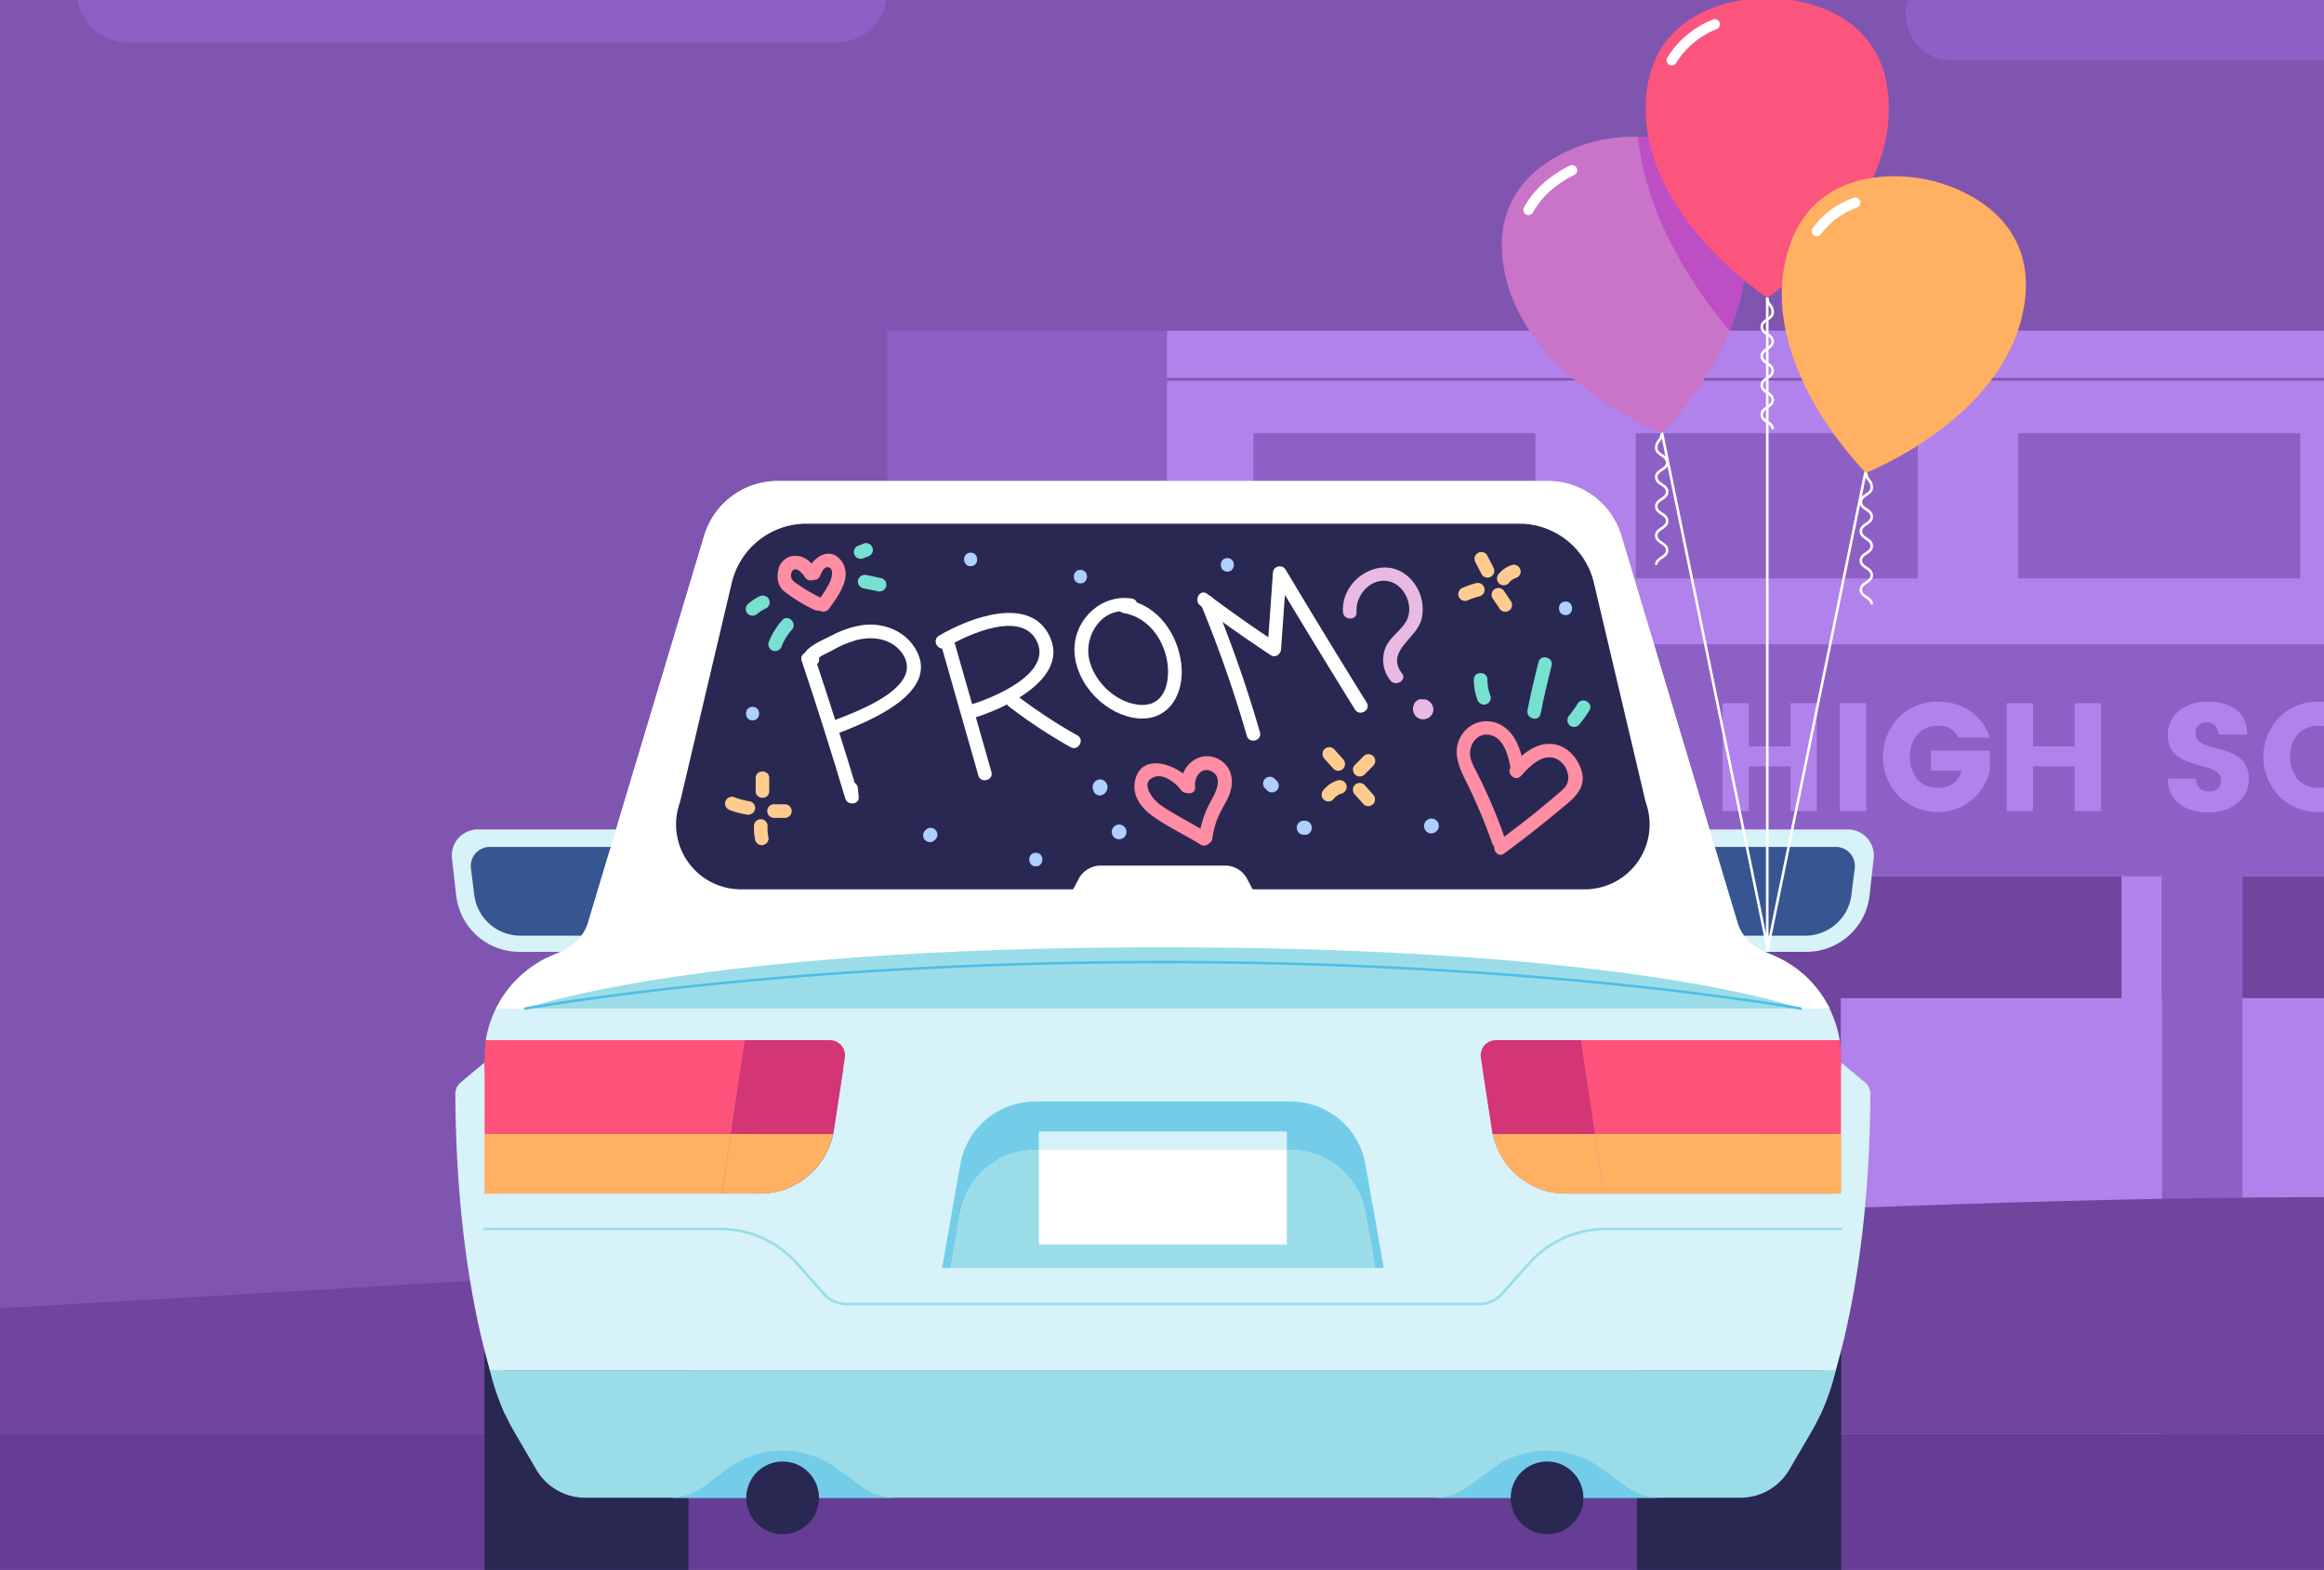 <svg xmlns="http://www.w3.org/2000/svg" xmlns:xlink="http://www.w3.org/1999/xlink" width="900" height="608" viewBox="0 0 900 608">
  <rect x="0" y="0" width="900" height="608" fill="#333333" stroke="none"/>
  <defs>
    <clipPath id="clip-teen-driver-insurance_card-image">
      <rect width="900" height="608"/>
    </clipPath>
  </defs>
  <g id="teen-driver-insurance_card-image" clip-path="url(#clip-teen-driver-insurance_card-image)">
    <rect width="900" height="608" fill="#fff"/>
    <g id="hero-teen-driver-insurance" transform="translate(-606.741 -115.933)">
      <rect id="Rectangle_2670" data-name="Rectangle 2670" width="1514.858" height="725.459" transform="translate(0 0.463)" fill="#8055af"/>
      <path id="Path_89003" data-name="Path 89003" d="M1467.895,231.93H1011.712L903.4,659.267h564.495Z" transform="translate(46.963 12.057)" fill="#b182eb"/>
      <rect id="Rectangle_2671" data-name="Rectangle 2671" width="108.312" height="427.337" transform="translate(950.363 243.987)" fill="#8d60c5"/>
      <rect id="Rectangle_2672" data-name="Rectangle 2672" width="333.437" height="47.171" transform="translate(1181.421 455.33)" fill="#6f459e"/>
      <rect id="Rectangle_2673" data-name="Rectangle 2673" width="279.27" height="89.871" transform="translate(1235.587 365.47)" fill="#8d60c5"/>
      <rect id="Rectangle_2674" data-name="Rectangle 2674" width="31.223" height="215.993" transform="translate(1443.933 455.33)" fill="#8d60c5"/>
      <rect id="Rectangle_2675" data-name="Rectangle 2675" width="15.611" height="215.993" transform="translate(1428.321 455.33)" fill="#b182eb"/>
      <rect id="Rectangle_2676" data-name="Rectangle 2676" width="31.223" height="215.993" transform="translate(1288.386 455.33)" fill="#6f459e"/>
      <path id="Path_89004" data-name="Path 89004" d="M1237.2,369.07h10.183v41.8H1237.2V393.539h-16.137v17.326H1210.88v-41.8h10.183v16.758H1237.2Z" transform="translate(62.947 19.186)" fill="#b182eb"/>
      <path id="Path_89005" data-name="Path 89005" d="M1254.06,410.865v-41.8h10.183v41.8Z" transform="translate(65.192 19.186)" fill="#b182eb"/>
      <path id="Path_89006" data-name="Path 89006" d="M1276.137,405.215a22,22,0,0,1,0-30.665,21.04,21.04,0,0,1,15.212-6.049,21.492,21.492,0,0,1,12.392,3.692,19.242,19.242,0,0,1,7.564,10.246h-12.15a8,8,0,0,0-7.627-4.587,10.646,10.646,0,0,0-8.248,3.272,14.244,14.244,0,0,0,0,17.505,10.425,10.425,0,0,0,8.069,3.272,9.258,9.258,0,0,0,5.923-1.82,8.764,8.764,0,0,0,3.072-4.85h-11.793v-7.743h22.744v7.743a20.332,20.332,0,0,1-6.249,10.657,18.84,18.84,0,0,1-6.039,3.871,19.85,19.85,0,0,1-7.658,1.494A21.04,21.04,0,0,1,1276.137,405.215Z" transform="translate(66.016 19.156)" fill="#b182eb"/>
      <path id="Path_89007" data-name="Path 89007" d="M1341.8,369.07h10.183v41.8H1341.8V393.539h-16.138v17.326H1315.48v-41.8h10.183v16.758H1341.8Z" transform="translate(68.384 19.186)" fill="#b182eb"/>
      <path id="Path_89008" data-name="Path 89008" d="M1389.864,376.537a4.734,4.734,0,0,0-3.156,1.052,3.576,3.576,0,0,0-1.22,2.914,4.208,4.208,0,0,0,1.136,3.072,7.364,7.364,0,0,0,2.946,1.788q1.82.621,4.05,1.189a46.01,46.01,0,0,1,4.439,1.367,19.57,19.57,0,0,1,4.019,2,8.751,8.751,0,0,1,2.946,3.366,11.159,11.159,0,0,1,1.136,5.26,11.678,11.678,0,0,1-4.313,9.079q-4.313,3.777-11.372,3.777t-11.361-3.451q-4.313-3.4-4.313-9.647h10.835q.421,5,5.123,5a4.882,4.882,0,0,0,3.451-1.157,3.85,3.85,0,0,0,1.252-2.946,3.956,3.956,0,0,0-1.126-2.914,7.922,7.922,0,0,0-2.945-1.789q-1.82-.652-4.05-1.22a41.022,41.022,0,0,1-4.439-1.4,21.619,21.619,0,0,1-4.019-2,8.488,8.488,0,0,1-2.946-3.335,11.013,11.013,0,0,1-1.126-5.155,11.415,11.415,0,0,1,4.345-9.352,17.1,17.1,0,0,1,11.109-3.514q6.754,0,10.93,3.072t4.345,9.678h-11.077a5.586,5.586,0,0,0-1.462-3.482A4.208,4.208,0,0,0,1389.864,376.537Z" transform="translate(71.468 19.157)" fill="#b182eb"/>
      <path id="Line_3459" data-name="Line 3459" d="M456.183.5H0v-1H456.183Z" transform="translate(1058.675 262.838)" fill="#8055af"/>
      <rect id="Rectangle_2677" data-name="Rectangle 2677" width="109.238" height="56.218" transform="translate(1388.272 283.741)" fill="#8d60c5"/>
      <rect id="Rectangle_2678" data-name="Rectangle 2678" width="109.238" height="56.218" transform="translate(1092.128 283.741)" fill="#8d60c5"/>
      <path id="Path_89009" data-name="Path 89009" d="M105.2,699.49l39.334-22.712L157.64,699.49h59.353l41.027-23.7L174.913,531.9a49.443,49.443,0,0,0-85.568,49.443l5.134,8.679a28.1,28.1,0,0,0-49.044,20.3l-9.047-15.664A43,43,0,0,0,0,573.188v126.3Z" transform="translate(0 26.443)" fill="#8d60c5"/>
      <rect id="Rectangle_2679" data-name="Rectangle 2679" width="109.238" height="56.218" transform="translate(1240.195 283.741)" fill="#8d60c5"/>
      <path id="Path_89010" data-name="Path 89010" d="M1514.858,638.15H0v54.608H1515.268Z" transform="translate(0 33.174)" fill="#653d94"/>
      <path id="Path_89011" data-name="Path 89011" d="M0,617.973c392.748,0,1172.658-68,1515.741-67.032v91.744H0Z" transform="translate(0 28.64)" fill="#6f459e"/>
      <path id="Path_89012" data-name="Path 89012" d="M825.651,415.57H753.138a10.067,10.067,0,0,0-10,11.214l1.641,14.36a24.616,24.616,0,0,0,24.459,21.818h56.418Z" transform="translate(38.628 21.603)" fill="#d7f2f8"/>
      <path id="Path_89013" data-name="Path 89013" d="M827.265,422H757.5a7.364,7.364,0,0,0-7.364,8.332l1.283,10.257a18.021,18.021,0,0,0,17.884,15.78h51.368Z" transform="translate(38.992 21.937)" fill="#375591"/>
      <path id="Path_89014" data-name="Path 89014" d="M1188.09,415.57h72.492a10.067,10.067,0,0,1,10,11.214L1269,441.144a24.616,24.616,0,0,1-24.458,21.818h-56.418Z" transform="translate(61.762 21.603)" fill="#d7f2f8"/>
      <path id="Path_89015" data-name="Path 89015" d="M1186.21,422h69.767a7.364,7.364,0,0,1,7.364,8.332l-1.283,10.257a18.02,18.02,0,0,1-17.884,15.78h-51.368Z" transform="translate(61.664 21.937)" fill="#375591"/>
      <rect id="Rectangle_2680" data-name="Rectangle 2680" width="79.046" height="98.098" transform="translate(1240.732 627.772)" fill="#292852"/>
      <rect id="Rectangle_2681" data-name="Rectangle 2681" width="79.046" height="98.098" transform="translate(794.353 627.772)" fill="#292852"/>
      <path id="Path_89016" data-name="Path 89016" d="M763.852,638.021s-19.083-41.133-19.472-124.5a5.713,5.713,0,0,1,1.988-4.345c4.8-4.124,9.289-7.764,9.289-7.764Z" transform="translate(38.696 26.066)" fill="#d7f2f8"/>
      <path id="Path_89017" data-name="Path 89017" d="M1246.78,638.021s19.083-41.133,19.472-124.5a5.712,5.712,0,0,0-1.988-4.345c-4.8-4.124-9.289-7.764-9.289-7.764Z" transform="translate(64.813 26.066)" fill="#d7f2f8"/>
      <path id="Path_89018" data-name="Path 89018" d="M757.644,616.764c-.179-.694-.337-1.4-.494-2.1h0C757.287,615.365,757.466,616.07,757.644,616.764Z" transform="translate(39.36 31.953)" fill="#d7f2f8"/>
      <path id="Path_89019" data-name="Path 89019" d="M758.69,620.47c.3,1.052.621,1.988.968,2.967C759.321,622.458,759.016,621.469,758.69,620.47Z" transform="translate(39.44 32.255)" fill="#d7f2f8"/>
      <path id="Path_89020" data-name="Path 89020" d="M755.6,493.34a1.053,1.053,0,0,1-.063.442Z" transform="translate(39.276 25.646)" fill="#d7f2f8"/>
      <path id="Path_89021" data-name="Path 89021" d="M757.62,616.66l.084.326Z" transform="translate(39.384 32.057)" fill="#d7f2f8"/>
      <path id="Path_89022" data-name="Path 89022" d="M757.69,617c.253.957.516,1.915.8,2.861C758.216,618.883,757.943,617.926,757.69,617Z" transform="translate(39.388 32.074)" fill="#d7f2f8"/>
      <path id="Path_89023" data-name="Path 89023" d="M758.46,619.69l.252.821Z" transform="translate(39.428 32.214)" fill="#d7f2f8"/>
      <path id="Path_89024" data-name="Path 89024" d="M755.556,493.76c-.126.884-.242,1.767-.316,2.672C755.324,495.527,755.429,494.644,755.556,493.76Z" transform="translate(39.261 25.668)" fill="#d7f2f8"/>
      <path id="Path_89025" data-name="Path 89025" d="M755.6,493.35v-.21h0Z" transform="translate(39.279 25.636)" fill="#d7f2f8"/>
      <path id="Path_89026" data-name="Path 89026" d="M1251.223,619.69l-.252.821Z" transform="translate(65.031 32.214)" fill="#d7f2f8"/>
      <path id="Path_89027" data-name="Path 89027" d="M1251.048,620.47c-.305,1.052-.621,1.988-.968,2.967C1250.4,622.458,1250.711,621.469,1251.048,620.47Z" transform="translate(64.985 32.255)" fill="#d7f2f8"/>
      <path id="Path_89028" data-name="Path 89028" d="M1252.054,616.66l-.084.326Z" transform="translate(65.083 32.057)" fill="#d7f2f8"/>
      <path id="Path_89029" data-name="Path 89029" d="M1252.564,614.66h0c-.158.7-.316,1.41-.494,2.1C1252.228,616.07,1252.407,615.365,1252.564,614.66Z" transform="translate(65.088 31.953)" fill="#d7f2f8"/>
      <path id="Path_89030" data-name="Path 89030" d="M1252.04,617c-.253.957-.516,1.915-.8,2.861C1251.492,618.883,1251.766,617.926,1252.04,617Z" transform="translate(65.045 32.074)" fill="#d7f2f8"/>
      <path id="Path_89031" data-name="Path 89031" d="M1254.07,493.34a1.056,1.056,0,0,0,.063.442C1254.1,493.635,1254.091,493.487,1254.07,493.34Z" transform="translate(65.192 25.646)" fill="#d7f2f8"/>
      <path id="Path_89032" data-name="Path 89032" d="M1280.524,563.275H1173.958a19.515,19.515,0,0,1-2.483-.105h-.116c-.789-.074-1.567-.179-2.346-.3h-.189c-.757-.137-1.494-.305-2.23-.495l-.231-.063c-.715-.2-1.431-.421-2.1-.663l-.253-.084q-1.052-.379-2.03-.831l-.252-.116a19.419,19.419,0,0,1-1.946-1.052l-.231-.126q-.957-.547-1.862-1.157l-.2-.137q-.915-.631-1.767-1.326l-.168-.137q-.873-.715-1.683-1.494l-.115-.116q-.821-.8-1.589-1.662l-.063-.074q-.778-.894-1.483-1.852h0a28.953,28.953,0,0,1-5.333-12.845l-3.429-22.323a10.761,10.761,0,0,1,10.646-12.393h127.438a43.132,43.132,0,0,0-25.774-32.843l-3.64-1.536a18.21,18.21,0,0,1-9.941-10.309l-45.235-150.707a29.729,29.729,0,0,0-28.467-21.176H868.725a29.729,29.729,0,0,0-28.519,21.082L794.97,459.139a18.21,18.21,0,0,1-9.941,10.309l-3.64,1.536a43.131,43.131,0,0,0-25.774,32.854h127.5a10.762,10.762,0,0,1,10.741,12.392l-3.429,22.386a28.95,28.95,0,0,1-5.334,12.845h0q-.7.957-1.483,1.852l-.063.074q-.757.863-1.589,1.662l-.116.116q-.81.779-1.683,1.494l-.168.137q-.863.694-1.767,1.326l-.2.137q-.9.61-1.862,1.157l-.232.126q-.947.536-1.946,1.052l-.252.116q-1,.452-2.03.831l-.253.084c-.694.252-1.41.473-2.1.663l-.231.063c-.736.189-1.473.358-2.23.494h-.189c-.768.137-1.557.242-2.346.305h-.116c-.821.074-1.641.105-2.483.105H755.1V612.8a84.565,84.565,0,0,0,2.1,18.841h521.132a84.59,84.59,0,0,0,2.1-18.841Z" transform="translate(39.253 14.938)" fill="#d7f2f8"/>
      <path id="Path_89033" data-name="Path 89033" d="M1014.145,444.639H850.751a25.121,25.121,0,0,1-23.607-33.664l20.083-85.053A29.729,29.729,0,0,1,876.145,303h275.988a29.729,29.729,0,0,1,28.929,22.889l20.083,85.055a25.122,25.122,0,0,1-23.607,33.664H1014.145Z" transform="translate(42.921 15.751)" fill="#d7f2f8"/>
      <path id="Path_89034" data-name="Path 89034" d="M1254,493.14Z" transform="translate(65.188 25.636)" fill="#d7f2f8"/>
      <path id="Path_89035" data-name="Path 89035" d="M1254.12,493.76c.126.884.242,1.767.316,2.672C1254.362,495.527,1254.257,494.644,1254.12,493.76Z" transform="translate(65.195 25.668)" fill="#d7f2f8"/>
      <path id="Path_89036" data-name="Path 89036" d="M760.643,626.116q-.452-1.168-.873-2.346Q760.191,624.917,760.643,626.116Z" transform="translate(39.496 32.426)" fill="#d7f2f8"/>
      <path id="Path_89037" data-name="Path 89037" d="M1239.133,459.144,1193.9,308.436a29.729,29.729,0,0,0-28.467-21.176H867.246a29.729,29.729,0,0,0-28.519,21.176L793.491,459.144a18.21,18.21,0,0,1-9.941,10.309H1249a18.209,18.209,0,0,1-9.867-10.309Z" transform="translate(40.732 14.933)" fill="#fff"/>
      <path id="Path_89038" data-name="Path 89038" d="M1177.55,444.639h-326.8a25.121,25.121,0,0,1-23.607-33.664l20.083-85.053A29.729,29.729,0,0,1,876.145,303h275.988a29.729,29.729,0,0,1,28.929,22.889l20.083,85.055a25.122,25.122,0,0,1-23.6,33.663Z" transform="translate(42.921 15.751)" fill="#fff"/>
      <path id="Path_89039" data-name="Path 89039" d="M1017.588,441.47s-164.793-.4-225.041,13.855h0a18.189,18.189,0,0,1-7.648,6.1l-3.64,1.536a43.026,43.026,0,0,0-21.85,20.608h33.127l225.041-9.016Z" transform="translate(39.477 22.949)" fill="#fff"/>
      <path id="Path_89040" data-name="Path 89040" d="M1004.9,441.47s164.793-.4,225.041,13.855h0a18.189,18.189,0,0,0,7.648,6.1l3.64,1.536a43.027,43.027,0,0,1,21.85,20.608h-33.169l-225.041-9.016Z" transform="translate(52.238 22.949)" fill="#fff"/>
      <path id="Path_89041" data-name="Path 89041" d="M761.732,628.73l-.842-2.03Q761.3,627.72,761.732,628.73Z" transform="translate(39.554 32.579)" fill="#d7f2f8"/>
      <path id="Path_89042" data-name="Path 89042" d="M755.15,497.894a7.739,7.739,0,0,1,.095-1.5Q755.182,497.147,755.15,497.894Z" transform="translate(39.256 25.804)" fill="#d7f2f8"/>
      <path id="Path_89043" data-name="Path 89043" d="M755.1,499.754h0v-1.7C755.121,498.608,755.1,499.176,755.1,499.754Z" transform="translate(39.253 25.891)" fill="#d7f2f8"/>
      <path id="Path_89044" data-name="Path 89044" d="M766.073,637.37q-.757-1.3-1.473-2.64Q765.336,636.066,766.073,637.37Z" transform="translate(39.747 32.996)" fill="#d7f2f8"/>
      <path id="Path_89045" data-name="Path 89045" d="M764.278,634.094l-.968-1.9C763.615,632.779,763.941,633.41,764.278,634.094Z" transform="translate(39.68 32.864)" fill="#d7f2f8"/>
      <path id="Path_89046" data-name="Path 89046" d="M762.933,631.364c-.295-.631-.589-1.262-.873-1.894Q762.481,630.417,762.933,631.364Z" transform="translate(39.615 32.723)" fill="#d7f2f8"/>
      <path id="Path_89047" data-name="Path 89047" d="M755.24,496.4Z" transform="translate(39.261 25.805)" fill="#ff527b"/>
      <path id="Path_89048" data-name="Path 89048" d="M755.14,498Z" transform="translate(39.256 25.888)" fill="#ff527b"/>
      <path id="Path_89049" data-name="Path 89049" d="M855.982,493.14H755.654q-.263,1.641-.4,3.314v.105c0,.494-.074,1.052-.095,1.5v31.391h95.352Z" transform="translate(39.257 25.636)" fill="#ff527b"/>
      <path id="Path_89050" data-name="Path 89050" d="M878.683,538.43q-.7.957-1.483,1.852Q877.978,539.387,878.683,538.43Z" transform="translate(45.601 27.99)" fill="#d33575"/>
      <path id="Path_89051" data-name="Path 89051" d="M875.6,542q-.81.778-1.683,1.494Z" transform="translate(45.43 28.176)" fill="#d33575"/>
      <path id="Path_89052" data-name="Path 89052" d="M871.972,544.89q-.9.61-1.862,1.157Q871.046,545.5,871.972,544.89Z" transform="translate(45.232 28.326)" fill="#d33575"/>
      <path id="Path_89053" data-name="Path 89053" d="M870,546.11q-.947.537-1.946,1.052Q869.049,546.646,870,546.11Z" transform="translate(45.125 28.389)" fill="#d33575"/>
      <path id="Path_89054" data-name="Path 89054" d="M873.847,543.5q-.863.694-1.767,1.326Q872.985,544.194,873.847,543.5Z" transform="translate(45.335 28.253)" fill="#d33575"/>
      <path id="Path_89055" data-name="Path 89055" d="M877.219,540.26q-.757.863-1.589,1.662Q876.451,541.123,877.219,540.26Z" transform="translate(45.519 28.085)" fill="#d33575"/>
      <path id="Path_89056" data-name="Path 89056" d="M858.883,549.54c-.821.074-1.641.105-2.483.105C857.242,549.645,858.083,549.6,858.883,549.54Z" transform="translate(44.519 28.568)" fill="#d33575"/>
      <path id="Path_89057" data-name="Path 89057" d="M861.216,549.24c-.768.137-1.557.242-2.346.305C859.659,549.471,860.437,549.366,861.216,549.24Z" transform="translate(44.648 28.552)" fill="#d33575"/>
      <path id="Path_89058" data-name="Path 89058" d="M885.373,529.507a28.938,28.938,0,0,1-5.049,11.267,28.95,28.95,0,0,0,5.334-12.845l4.292-28.035a5.86,5.86,0,0,0-5.8-6.754H851.268l-5.418,36.367Z" transform="translate(43.971 25.636)" fill="#d33575"/>
      <path id="Path_89059" data-name="Path 89059" d="M863.51,548.74c-.736.189-1.473.358-2.23.494C862.037,549.1,862.774,548.929,863.51,548.74Z" transform="translate(44.773 28.526)" fill="#d33575"/>
      <path id="Path_89060" data-name="Path 89060" d="M867.91,547.17q-1,.452-2.03.831Q866.911,547.622,867.91,547.17Z" transform="translate(45.012 28.444)" fill="#d33575"/>
      <path id="Path_89061" data-name="Path 89061" d="M865.744,548c-.694.253-1.41.473-2.1.663A10.366,10.366,0,0,0,865.744,548Z" transform="translate(44.896 28.487)" fill="#d33575"/>
      <path id="Path_89062" data-name="Path 89062" d="M878.62,538.42Z" transform="translate(45.675 27.989)" fill="#ffb061"/>
      <path id="Path_89063" data-name="Path 89063" d="M877.2,540.19l-.063.074Z" transform="translate(45.598 28.081)" fill="#ffb061"/>
      <path id="Path_89064" data-name="Path 89064" d="M875.636,541.84l-.116.116Z" transform="translate(45.513 28.167)" fill="#ffb061"/>
      <path id="Path_89065" data-name="Path 89065" d="M861.28,549.21Z" transform="translate(44.773 28.55)" fill="#ffb061"/>
      <path id="Path_89066" data-name="Path 89066" d="M858.87,549.53Z" transform="translate(44.648 28.567)" fill="#ffb061"/>
      <path id="Path_89067" data-name="Path 89067" d="M863.631,548.68l-.231.063Z" transform="translate(44.883 28.523)" fill="#ffb061"/>
      <path id="Path_89068" data-name="Path 89068" d="M873.928,543.37l-.168.137Z" transform="translate(45.422 28.247)" fill="#ffb061"/>
      <path id="Path_89069" data-name="Path 89069" d="M865.893,548l-.253.084Z" transform="translate(45 28.487)" fill="#ffb061"/>
      <path id="Path_89070" data-name="Path 89070" d="M870.131,546l-.231.126Z" transform="translate(45.221 28.383)" fill="#ffb061"/>
      <path id="Path_89071" data-name="Path 89071" d="M868.012,547.06l-.252.116Z" transform="translate(45.11 28.439)" fill="#ffb061"/>
      <path id="Path_89072" data-name="Path 89072" d="M872.09,544.75l-.2.137Z" transform="translate(45.325 28.319)" fill="#ffb061"/>
      <path id="Path_89073" data-name="Path 89073" d="M850.514,527.71h-95.4v23.07h91.965Z" transform="translate(39.254 27.433)" fill="#ffb061"/>
      <path id="Path_89074" data-name="Path 89074" d="M845.97,527.71l-3.44,23.07h14.591a19.529,19.529,0,0,0,2.483-.105h.116c.789-.074,1.568-.179,2.346-.305h.189c.757-.137,1.494-.305,2.23-.494l.231-.063c.715-.2,1.431-.421,2.1-.663l.252-.084q1.052-.379,2.03-.831l.252-.116a19.4,19.4,0,0,0,1.946-1.052l.231-.126q.947-.547,1.862-1.157l.2-.137q.915-.631,1.767-1.326l.168-.137q.873-.715,1.683-1.494l.116-.116q.821-.8,1.589-1.662l.063-.074q.779-.894,1.483-1.852h0a28.942,28.942,0,0,0,5.049-11.267Z" transform="translate(43.798 27.433)" fill="#ffb061"/>
      <path id="Path_89075" data-name="Path 89075" d="M760.905,626.737l-.305-.757Z" transform="translate(39.539 32.541)" fill="#9adde8"/>
      <path id="Path_89076" data-name="Path 89076" d="M762.079,629.514l-.389-.884Z" transform="translate(39.596 32.679)" fill="#9adde8"/>
      <path id="Path_89077" data-name="Path 89077" d="M759.788,623.763l-.168-.473Z" transform="translate(39.488 32.401)" fill="#9adde8"/>
      <path id="Path_89078" data-name="Path 89078" d="M763.321,632.185l-.431-.915Z" transform="translate(39.658 32.816)" fill="#9adde8"/>
      <path id="Path_89079" data-name="Path 89079" d="M766.02,637.24l.011.011,8.584,14.759-8.584-14.759Z" transform="translate(39.821 33.127)" fill="#9adde8"/>
      <path id="Path_89080" data-name="Path 89080" d="M764.651,634.771l-.421-.821Z" transform="translate(39.728 32.956)" fill="#9adde8"/>
      <path id="Path_89081" data-name="Path 89081" d="M1249.06,626.116q.452-1.168.873-2.346Q1249.523,624.917,1249.06,626.116Z" transform="translate(64.932 32.426)" fill="#d7f2f8"/>
      <path id="Path_89082" data-name="Path 89082" d="M1248,628.73l.842-2.03Q1248.41,627.72,1248,628.73Z" transform="translate(64.877 32.579)" fill="#d7f2f8"/>
      <path id="Path_89083" data-name="Path 89083" d="M1254.525,497.894a7.768,7.768,0,0,0-.095-1.5Q1254.493,497.147,1254.525,497.894Z" transform="translate(65.211 25.804)" fill="#d7f2f8"/>
      <path id="Path_89084" data-name="Path 89084" d="M1254.56,499.754h0v-1.7C1254.55,498.608,1254.56,499.176,1254.56,499.754Z" transform="translate(65.217 25.891)" fill="#d7f2f8"/>
      <path id="Path_89085" data-name="Path 89085" d="M1243.64,637.37q.758-1.3,1.473-2.64Q1244.4,636.066,1243.64,637.37Z" transform="translate(64.65 32.996)" fill="#d7f2f8"/>
      <path id="Path_89086" data-name="Path 89086" d="M1245.44,634.094c.326-.631.652-1.273.968-1.9C1246.1,632.779,1245.777,633.41,1245.44,634.094Z" transform="translate(64.743 32.864)" fill="#d7f2f8"/>
      <path id="Path_89087" data-name="Path 89087" d="M1246.78,631.364c.295-.631.589-1.262.873-1.894Z" transform="translate(64.813 32.723)" fill="#d7f2f8"/>
      <path id="Path_89088" data-name="Path 89088" d="M1201.156,410.955,1181.074,325.9a29.729,29.729,0,0,0-28.94-22.9H876.146a29.728,29.728,0,0,0-28.929,22.889l-20.083,85.055a25.121,25.121,0,0,0,23.607,33.664h326.8a25.121,25.121,0,0,0,23.617-33.664Z" transform="translate(42.92 15.751)" fill="#292852"/>
      <path id="Path_89089" data-name="Path 89089" d="M1254.43,496.4Z" transform="translate(65.211 25.805)" fill="#ff527b"/>
      <path id="Path_89090" data-name="Path 89090" d="M1254.53,498Z" transform="translate(65.216 25.888)" fill="#ff527b"/>
      <path id="Path_89091" data-name="Path 89091" d="M1158.72,493.14h100.233q.263,1.641.4,3.314v.105c0,.494.073,1.052.095,1.5v31.391h-95.4Z" transform="translate(60.235 25.636)" fill="#ff527b"/>
      <path id="Path_89092" data-name="Path 89092" d="M1131.05,538.43q.7.957,1.483,1.852Q1131.766,539.387,1131.05,538.43Z" transform="translate(58.797 27.99)" fill="#d33575"/>
      <path id="Path_89093" data-name="Path 89093" d="M1134.15,542q.81.778,1.683,1.494Z" transform="translate(58.958 28.176)" fill="#d33575"/>
      <path id="Path_89094" data-name="Path 89094" d="M1137.78,544.89q.9.61,1.862,1.157Q1138.7,545.5,1137.78,544.89Z" transform="translate(59.147 28.326)" fill="#d33575"/>
      <path id="Path_89095" data-name="Path 89095" d="M1139.77,546.11q.946.537,1.946,1.052Q1140.727,546.646,1139.77,546.11Z" transform="translate(59.25 28.389)" fill="#d33575"/>
      <path id="Path_89096" data-name="Path 89096" d="M1135.91,543.5q.863.694,1.767,1.326Q1136.762,544.194,1135.91,543.5Z" transform="translate(59.05 28.253)" fill="#d33575"/>
      <path id="Path_89097" data-name="Path 89097" d="M1132.53,540.26q.757.863,1.589,1.662Q1133.3,541.123,1132.53,540.26Z" transform="translate(58.874 28.085)" fill="#d33575"/>
      <path id="Path_89098" data-name="Path 89098" d="M1150.91,549.54c.821.074,1.641.105,2.482.105C1152.551,549.645,1151.731,549.6,1150.91,549.54Z" transform="translate(59.829 28.568)" fill="#d33575"/>
      <path id="Path_89099" data-name="Path 89099" d="M1148.57,549.24c.768.137,1.557.242,2.346.305C1150.074,549.471,1149.349,549.366,1148.57,549.24Z" transform="translate(59.708 28.552)" fill="#d33575"/>
      <path id="Path_89100" data-name="Path 89100" d="M1126.48,529.507a28.942,28.942,0,0,0,5.05,11.267,28.95,28.95,0,0,1-5.333-12.845l-4.292-28.035a5.859,5.859,0,0,1,5.8-6.754h32.948l5.418,36.367Z" transform="translate(58.318 25.636)" fill="#d33575"/>
      <path id="Path_89101" data-name="Path 89101" d="M1146.27,548.74c.737.189,1.473.358,2.23.494C1147.743,549.1,1147.038,548.929,1146.27,548.74Z" transform="translate(59.588 28.526)" fill="#d33575"/>
      <path id="Path_89102" data-name="Path 89102" d="M1141.86,547.17q1,.452,2.031.831Q1142.859,547.622,1141.86,547.17Z" transform="translate(59.359 28.444)" fill="#d33575"/>
      <path id="Path_89103" data-name="Path 89103" d="M1144,548c.694.253,1.41.473,2.1.663A12.049,12.049,0,0,1,1144,548Z" transform="translate(59.47 28.487)" fill="#d33575"/>
      <path id="Path_89104" data-name="Path 89104" d="M1131,538.42Z" transform="translate(58.794 27.989)" fill="#ffb061"/>
      <path id="Path_89105" data-name="Path 89105" d="M1132.47,540.19l.063.074Z" transform="translate(58.871 28.081)" fill="#ffb061"/>
      <path id="Path_89106" data-name="Path 89106" d="M1134,541.84l.116.116Z" transform="translate(58.95 28.167)" fill="#ffb061"/>
      <path id="Path_89107" data-name="Path 89107" d="M1148.39,549.21Z" transform="translate(59.698 28.55)" fill="#ffb061"/>
      <path id="Path_89108" data-name="Path 89108" d="M1150.8,549.53Z" transform="translate(59.824 28.567)" fill="#ffb061"/>
      <path id="Path_89109" data-name="Path 89109" d="M1146,548.68l.231.063Z" transform="translate(59.574 28.523)" fill="#ffb061"/>
      <path id="Path_89110" data-name="Path 89110" d="M1135.75,543.37l.168.137Z" transform="translate(59.041 28.247)" fill="#ffb061"/>
      <path id="Path_89111" data-name="Path 89111" d="M1143.79,548l.252.084Z" transform="translate(59.459 28.487)" fill="#ffb061"/>
      <path id="Path_89112" data-name="Path 89112" d="M1139.55,546l.231.126Z" transform="translate(59.239 28.383)" fill="#ffb061"/>
      <path id="Path_89113" data-name="Path 89113" d="M1141.62,547.06l.252.116Z" transform="translate(59.346 28.439)" fill="#ffb061"/>
      <path id="Path_89114" data-name="Path 89114" d="M1137.59,544.75l.2.137Z" transform="translate(59.137 28.319)" fill="#ffb061"/>
      <path id="Path_89115" data-name="Path 89115" d="M1163.87,527.71h95.4v23.07H1167.31Z" transform="translate(60.503 27.433)" fill="#ffb061"/>
      <path id="Path_89116" data-name="Path 89116" d="M1165.824,527.71l3.44,23.07h-14.591a19.526,19.526,0,0,1-2.483-.105h-.116c-.789-.074-1.567-.179-2.346-.305h-.189c-.757-.137-1.494-.305-2.23-.494l-.231-.063c-.715-.2-1.431-.421-2.1-.663l-.252-.084q-1.052-.379-2.031-.831l-.252-.116a19.433,19.433,0,0,1-1.946-1.052l-.231-.126q-.947-.547-1.862-1.157l-.2-.137q-.915-.631-1.767-1.326l-.168-.137q-.873-.715-1.683-1.494l-.116-.116q-.821-.8-1.589-1.662l-.063-.074q-.778-.894-1.483-1.852h0a28.942,28.942,0,0,1-5.05-11.267Z" transform="translate(58.549 27.433)" fill="#ffb061"/>
      <path id="Path_89117" data-name="Path 89117" d="M1248.78,626.737l.305-.757Z" transform="translate(64.917 32.541)" fill="#9adde8"/>
      <path id="Path_89118" data-name="Path 89118" d="M1247.61,629.514l.389-.884Z" transform="translate(64.856 32.679)" fill="#9adde8"/>
      <path id="Path_89119" data-name="Path 89119" d="M1249.89,623.763l.168-.473Z" transform="translate(64.975 32.401)" fill="#9adde8"/>
      <path id="Path_89120" data-name="Path 89120" d="M1246.36,632.185l.431-.915Z" transform="translate(64.791 32.816)" fill="#9adde8"/>
      <path id="Path_89121" data-name="Path 89121" d="M1244.064,637.24v.011l-8.584,14.759,8.584-14.759Z" transform="translate(64.226 33.127)" fill="#9adde8"/>
      <path id="Path_89122" data-name="Path 89122" d="M1245,634.771l.421-.821Z" transform="translate(64.721 32.956)" fill="#9adde8"/>
      <path id="Path_89123" data-name="Path 89123" d="M1017.717,614.66H757.13a85.038,85.038,0,0,0,2.609,9.079l.168.473q.421,1.178.873,2.346l.3.757q.41,1.052.842,2.03l.389.884c.284.631.578,1.262.873,1.893l.431.915c.316.642.642,1.273.968,1.9l.421.821q.715,1.336,1.473,2.64h0l8.584,14.728q.368.631.779,1.231a21.934,21.934,0,0,0,18.189,9.668H1241.38a21.936,21.936,0,0,0,18.192-9.672c.271-.4.53-.805.776-1.226l8.584-14.728h0q.757-1.3,1.473-2.64l.421-.821c.326-.631.652-1.273.968-1.9l.431-.915c.295-.631.589-1.262.873-1.893l.389-.884.842-2.03.305-.757q.452-1.168.873-2.346l.168-.473a84.972,84.972,0,0,0,2.609-9.079Z" transform="translate(39.359 31.953)" fill="#9adde8"/>
      <path id="Path_89124" data-name="Path 89124" d="M1017.042,458.94h0c-182.951,0-246.922,23.743-246.922,23.743h493.854S1199.992,458.94,1017.042,458.94Z" transform="translate(40.034 23.858)" fill="#9adde8"/>
      <path id="Path_89125" data-name="Path 89125" d="M1263.965,482.9a.5.5,0,0,1-.09-.008c-.247-.045-25.162-4.557-67.858-9.012-25.076-2.616-51.288-4.7-77.907-6.2-33.273-1.869-67.281-2.816-101.077-2.816s-67.8.947-101.076,2.816c-26.618,1.495-52.829,3.579-77.9,6.2-42.693,4.454-67.606,8.966-67.853,9.012a.5.5,0,0,1-.18-.984c.247-.045,25.187-4.563,67.915-9.021,25.091-2.618,51.319-4.7,77.955-6.2,33.294-1.87,67.323-2.818,101.142-2.818s67.848.948,101.144,2.818c26.637,1.5,52.866,3.582,77.959,6.2,42.73,4.458,67.673,8.976,67.92,9.021a.5.5,0,0,1-.089.992Z" transform="translate(40.034 24.14)" fill="#4ebee5"/>
      <path id="Path_89126" data-name="Path 89126" d="M959.59,534.508h1.5v-7.09h95.941v7.09h1.494A29.456,29.456,0,0,1,1087.5,558.83l3.787,21.355h3.293l-7.059-40.133a29.455,29.455,0,0,0-28.972-24.322H959.59a29.456,29.456,0,0,0-28.972,24.322l-7.048,40.133h3.293l3.766-21.408a29.456,29.456,0,0,1,28.961-24.269Z" transform="translate(48.011 26.81)" fill="#74cde8"/>
      <path id="Path_89127" data-name="Path 89127" d="M1008.9,579.26h82.223l-3.766-21.408a29.456,29.456,0,0,0-28.972-24.322h-1.494v36.514H960.953V533.583h-1.5A29.456,29.456,0,0,0,930.477,557.9L926.69,579.26Z" transform="translate(48.173 27.735)" fill="#9adde8"/>
      <path id="Path_89128" data-name="Path 89128" d="M959.24,526.84v7.09h95.941v-7.09Z" transform="translate(49.866 27.387)" fill="#d7f2f8"/>
      <path id="Path_89129" data-name="Path 89129" d="M1007.2,533.58H959.24v36.514h95.941V533.58H1007.2Z" transform="translate(49.866 27.738)" fill="#fff"/>
      <path id="Path_89130" data-name="Path 89130" d="M1017.812,592.215H895.34a12.256,12.256,0,0,1-9.126-4.082L875.6,576.2a39.089,39.089,0,0,0-29.082-13.035H755.1a.5.5,0,0,1,0-1h91.418a40.091,40.091,0,0,1,29.828,13.369l10.614,11.929a11.254,11.254,0,0,0,8.38,3.747h122.472a.5.5,0,0,1,0,1Z" transform="translate(39.253 29.25)" fill="#9adde8"/>
      <path id="Path_89131" data-name="Path 89131" d="M1127.381,592.215H1004.92a.5.5,0,0,1,0-1h122.461a11.256,11.256,0,0,0,8.381-3.748l10.655-11.928a40.09,40.09,0,0,1,29.828-13.369h91.344a.5.5,0,0,1,0,1h-91.344a39.089,39.089,0,0,0-29.083,13.035l-10.655,11.928A12.257,12.257,0,0,1,1127.381,592.215Z" transform="translate(52.24 29.25)" fill="#9adde8"/>
      <path id="Path_89132" data-name="Path 89132" d="M1047.629,449.416H966.09L974,434.488a9.72,9.72,0,0,1,8.815-5.628h48.107a9.72,9.72,0,0,1,8.815,5.627Z" transform="translate(50.222 22.294)" fill="#fff"/>
      <path id="Path_89133" data-name="Path 89133" d="M888.43,651.351a35.767,35.767,0,0,0-42.763,0l-8.847,6.585a23.354,23.354,0,0,1-13.949,4.618h88.367a23.354,23.354,0,0,1-13.949-4.618Z" transform="translate(42.776 33.491)" fill="#74cde8"/>
      <circle id="Ellipse_1239" data-name="Ellipse 1239" cx="14.086" cy="14.086" r="14.086" transform="translate(895.744 681.949)" fill="#292852"/>
      <path id="Path_89134" data-name="Path 89134" d="M1169.83,651.351a35.767,35.767,0,0,0-42.763,0l-8.847,6.585a23.354,23.354,0,0,1-13.949,4.618h88.367a23.354,23.354,0,0,1-13.949-4.618Z" transform="translate(57.405 33.491)" fill="#74cde8"/>
      <circle id="Ellipse_1240" data-name="Ellipse 1240" cx="14.086" cy="14.086" r="14.086" transform="translate(1191.772 681.949)" fill="#292852"/>
      <path id="Line_3460" data-name="Line 3460" d="M43.851,216.21-.49.1.49-.1,44.831,216.009Z" transform="translate(1247.191 268.13)" fill="#fff"/>
      <path id="Path_89135" data-name="Path 89135" d="M1191.541,275.4s-52.231-20.43-60.826-62.3c-7.153-34.852,21.65-48.076,37.514-51.337s47.539-2.441,54.7,32.412C1231.517,236.052,1191.541,275.4,1191.541,275.4Z" transform="translate(58.721 8.345)" fill="#c973c9"/>
      <path id="Path_89136" data-name="Path 89136" d="M1139.428,190.259a2,2,0,0,1-1.755-2.957,35.293,35.293,0,0,1,7.928-9.74,46.108,46.108,0,0,1,9.826-6.456,2,2,0,1,1,1.772,3.586,42.116,42.116,0,0,0-8.975,5.889,31.307,31.307,0,0,0-7.039,8.633A2,2,0,0,1,1139.428,190.259Z" transform="translate(59.233 8.988)" fill="#fff"/>
      <path id="Path_89137" data-name="Path 89137" d="M1179.71,160.55c3.524,33.232,23.828,61.331,35.568,75.091,5.1-12.455,8.048-26.8,5.039-41.469C1214.941,167.956,1195.679,161.023,1179.71,160.55Z" transform="translate(61.327 8.346)" fill="#bd4ec4"/>
      <path id="Path_89138" data-name="Path 89138" d="M1229.656,225.5s47.066-30.508,47.066-73.25c0-35.578-30.865-42.742-47.066-42.742s-47.066,7.164-47.066,42.742C1182.6,194.994,1229.656,225.5,1229.656,225.5Z" transform="translate(61.476 5.693)" fill="#fc557d"/>
      <path id="Path_89139" data-name="Path 89139" d="M1192.168,135.088a2,2,0,0,1-1.7-3.053,36.463,36.463,0,0,1,17.619-14.726,2,2,0,0,1,1.468,3.721,32.463,32.463,0,0,0-15.686,13.11A2,2,0,0,1,1192.168,135.088Z" transform="translate(61.974 6.195)" fill="#fff"/>
      <path id="Line_3461" data-name="Line 3461" d="M.5,253.2h-1V0h1Z" transform="translate(1291.132 231.195)" fill="#fff"/>
      <path id="Line_3462" data-name="Line 3462" d="M.49,216.21l-.98-.2L43.851-.1l.98.2Z" transform="translate(1291.132 268.13)" fill="#fff"/>
      <path id="Path_89140" data-name="Path 89140" d="M1265.281,289.957s52.231-20.43,60.826-62.3c7.153-34.852-21.65-48.076-37.514-51.337s-47.539-2.441-54.7,32.412C1225.306,250.612,1265.281,289.957,1265.281,289.957Z" transform="translate(64.08 9.101)" fill="#ffb061"/>
      <path id="Path_89141" data-name="Path 89141" d="M1245.6,197.812a2,2,0,0,1-1.607-3.188,33.382,33.382,0,0,1,15.778-11.66,2,2,0,1,1,1.327,3.773A29.382,29.382,0,0,0,1247.209,197,2,2,0,0,1,1245.6,197.812Z" transform="translate(64.752 9.609)" fill="#fff"/>
      <path id="Path_89142" data-name="Path 89142" d="M1186.98,320.678h-1c0-1.686,1.235-2.517,2.325-3.25,1.01-.679,1.883-1.266,1.883-2.42s-.874-1.744-1.886-2.426c-1.088-.733-2.322-1.564-2.322-3.244s1.235-2.512,2.325-3.245c1.01-.679,1.883-1.266,1.883-2.415s-.873-1.735-1.883-2.415c-1.09-.733-2.325-1.564-2.325-3.245s1.235-2.512,2.325-3.245c1.01-.679,1.883-1.266,1.883-2.415s-.873-1.735-1.883-2.415c-1.09-.733-2.325-1.564-2.325-3.245s1.235-2.512,2.325-3.245c1.01-.679,1.883-1.266,1.883-2.415s-.873-1.735-1.883-2.415c-1.09-.733-2.325-1.564-2.325-3.245a4.688,4.688,0,0,1,1.151-3.128,3.7,3.7,0,0,0,.953-2.532h1a4.688,4.688,0,0,1-1.151,3.128,3.7,3.7,0,0,0-.953,2.532c0,1.149.873,1.735,1.883,2.415,1.09.733,2.325,1.564,2.325,3.245s-1.235,2.512-2.325,3.245c-1.01.679-1.883,1.266-1.883,2.415s.873,1.735,1.883,2.415c1.09.733,2.325,1.564,2.325,3.245s-1.235,2.512-2.325,3.245c-1.01.679-1.883,1.266-1.883,2.415s.873,1.735,1.883,2.415c1.09.733,2.325,1.564,2.325,3.245s-1.235,2.512-2.325,3.245c-1.01.679-1.883,1.266-1.883,2.415s.871,1.735,1.88,2.415c1.091.735,2.328,1.568,2.328,3.256s-1.235,2.517-2.325,3.25C1187.853,318.938,1186.98,319.524,1186.98,320.678Z" transform="translate(61.678 14.021)" fill="#fff"/>
      <path id="Path_89143" data-name="Path 89143" d="M1266.508,335.238h-1c0-1.154-.873-1.741-1.883-2.42-1.09-.733-2.325-1.564-2.325-3.25s1.237-2.521,2.328-3.256c1.009-.68,1.88-1.267,1.88-2.414s-.873-1.735-1.883-2.415c-1.09-.733-2.325-1.564-2.325-3.245s1.235-2.512,2.325-3.245c1.01-.679,1.883-1.266,1.883-2.415s-.873-1.735-1.883-2.415c-1.09-.733-2.325-1.564-2.325-3.245s1.235-2.512,2.325-3.245c1.01-.679,1.883-1.266,1.883-2.415s-.873-1.735-1.883-2.415c-1.09-.733-2.325-1.564-2.325-3.245s1.235-2.512,2.325-3.245c1.01-.679,1.883-1.266,1.883-2.415a3.7,3.7,0,0,0-.953-2.531,4.688,4.688,0,0,1-1.151-3.128h1a3.7,3.7,0,0,0,.953,2.532,4.688,4.688,0,0,1,1.151,3.128c0,1.681-1.235,2.512-2.325,3.245-1.01.679-1.883,1.266-1.883,2.415s.873,1.735,1.883,2.415c1.09.733,2.325,1.564,2.325,3.245s-1.235,2.512-2.325,3.245c-1.01.679-1.883,1.266-1.883,2.415s.873,1.735,1.883,2.415c1.09.733,2.325,1.564,2.325,3.245s-1.235,2.512-2.325,3.245c-1.01.679-1.883,1.266-1.883,2.415s.873,1.735,1.883,2.415c1.09.733,2.325,1.564,2.325,3.245s-1.234,2.511-2.322,3.244c-1.012.682-1.886,1.271-1.886,2.426s.873,1.741,1.883,2.42C1265.273,332.721,1266.508,333.552,1266.508,335.238Z" transform="translate(65.594 14.778)" fill="#fff"/>
      <path id="Path_89144" data-name="Path 89144" d="M1230.038,270.728h-1c0-1.154-.873-1.741-1.883-2.42-1.09-.733-2.325-1.564-2.325-3.25s1.237-2.521,2.328-3.256c1.009-.68,1.88-1.267,1.88-2.414s-.873-1.735-1.883-2.415c-1.09-.733-2.325-1.564-2.325-3.245s1.235-2.512,2.325-3.245c1.01-.679,1.883-1.266,1.883-2.415s-.873-1.735-1.883-2.415c-1.09-.733-2.325-1.564-2.325-3.245s1.235-2.512,2.325-3.245c1.01-.679,1.883-1.266,1.883-2.415s-.873-1.735-1.883-2.415c-1.09-.733-2.325-1.564-2.325-3.245s1.235-2.512,2.325-3.245c1.01-.679,1.883-1.266,1.883-2.415a3.7,3.7,0,0,0-.953-2.532,4.688,4.688,0,0,1-1.151-3.128h1a3.7,3.7,0,0,0,.953,2.532,4.688,4.688,0,0,1,1.151,3.128c0,1.681-1.235,2.512-2.325,3.245-1.01.679-1.883,1.266-1.883,2.415s.873,1.735,1.883,2.415c1.09.733,2.325,1.564,2.325,3.245s-1.235,2.512-2.325,3.245c-1.01.679-1.883,1.266-1.883,2.415s.873,1.735,1.883,2.415c1.09.733,2.325,1.564,2.325,3.245s-1.235,2.512-2.325,3.245c-1.01.679-1.883,1.266-1.883,2.415s.873,1.735,1.883,2.415c1.09.733,2.325,1.564,2.325,3.245s-1.233,2.511-2.322,3.244c-1.012.682-1.886,1.271-1.886,2.426s.873,1.741,1.883,2.42C1228.8,268.211,1230.038,269.042,1230.038,270.728Z" transform="translate(63.698 11.425)" fill="#fff"/>
      <path id="Path_89145" data-name="Path 89145" d="M871.867,353.568q8.889,26.615,16.937,53.493c.81,2.714,5.449,2.367,5.165-.694l-.316-3.419c-.316-3.345-5.576-3.377-5.26,0l.316,3.419,5.165-.694q-8.048-26.878-16.937-53.493c-1.052-3.156-6.144-1.82-5.07,1.4Z" transform="translate(45.316 18.214)" fill="#fff"/>
      <path id="Path_89146" data-name="Path 89146" d="M875.358,350.923l-.642.189,2.967,1.21-.463-.642v2.651c.831-1.7,4.576-3.156,6.312-4.092a39.976,39.976,0,0,1,10.057-4.208c6.312-1.525,13.676-.221,17.431,5.607,8.3,12.876-18.315,22.344-26.415,25.532-3.156,1.22-1.757,6.312,1.4,5.071,11.782-4.618,41.238-16.159,29.2-33.811-4.324-6.312-12.287-9.058-19.693-8.1a37.7,37.7,0,0,0-12.214,4.124c-3.156,1.62-8.931,3.871-10.583,7.269a2.64,2.64,0,0,0,0,2.651l.463.642a2.725,2.725,0,0,0,2.967,1.21l.642-.189c3.24-.947,1.862-6.028-1.4-5.071Z" transform="translate(45.349 17.682)" fill="#fff"/>
      <path id="Path_89147" data-name="Path 89147" d="M923.006,347.051,937.639,398.4c.926,3.251,6.007,1.873,5.07-1.4l-14.633-51.347C927.15,342.4,922.069,343.779,923.006,347.051Z" transform="translate(47.976 17.872)" fill="#fff"/>
      <path id="Path_89148" data-name="Path 89148" d="M925.135,349.242c8.079-4.839,30.024-15.17,35.547-1.746,5.071,12.34-18.052,21.618-26.552,24.059-3.251.936-1.862,6.007,1.4,5.071,11.572-3.335,37.146-14.917,30.055-31.191-7.438-17.074-31.833-7.469-43.131-.736-2.9,1.736-.263,6.312,2.651,4.545Z" transform="translate(47.888 17.459)" fill="#fff"/>
      <path id="Path_89149" data-name="Path 89149" d="M948.184,370.521A201.72,201.72,0,0,0,972.1,386.3c2.956,1.662,5.607-2.872,2.651-4.545a201.728,201.728,0,0,1-23.912-15.78C948.152,363.873,945.575,368.48,948.184,370.521Z" transform="translate(49.234 18.997)" fill="#fff"/>
      <path id="Path_89150" data-name="Path 89150" d="M994.655,330.6c-11.572-1.957-22.092,7.574-22.355,19.22-.274,12.466,10.393,24.48,22.407,26.836,13.476,2.651,20.472-8.689,18.936-20.934-1.4-11.467-9.068-22.565-20.956-24.627-3.314-.579-4.734,4.492-1.4,5.071,8.142,1.41,13.75,7.7,16.138,15.4,2.7,8.721,1.052,21.85-10.962,20.051-8.626-1.283-16.432-8.889-18.431-17.305-2.2-9.215,4.787-20.4,15.18-18.641,3.314.558,4.734-4.513,1.4-5.071Z" transform="translate(50.544 17.173)" fill="#fff"/>
      <path id="Path_89151" data-name="Path 89151" d="M1018.7,332.538a484.184,484.184,0,0,1,17.947,51.263c.936,3.251,6.017,1.862,5.071-1.4a484.152,484.152,0,0,0-17.947-51.316c-1.273-3.082-6.312-1.736-5.07,1.4Z" transform="translate(52.946 17.121)" fill="#fff"/>
      <path id="Path_89152" data-name="Path 89152" d="M1018.646,333.87q13.381,10.046,27.352,19.251c1.778,1.178,3.819-.41,3.955-2.272l2.1-29.582-4.9,1.326q15.5,25.9,31.423,51.547c1.778,2.872,6.312.231,4.545-2.651q-15.927-25.637-31.423-51.547a2.651,2.651,0,0,0-4.9,1.326l-2.1,29.582,3.955-2.272q-13.96-9.2-27.352-19.251c-2.7-2.03-5.334,2.535-2.651,4.545Z" transform="translate(52.895 16.567)" fill="#fff"/>
      <path id="Path_89153" data-name="Path 89153" d="M1076.4,336.35c-.442-6.491,5.523-13.423,12.519-11.856,5.555,1.252,8.952,7.932,7.574,13.287-1.3,5.05-6.911,7.606-8.879,12.4a12.687,12.687,0,0,0,1.851,12.624c2.031,2.651,6.6,0,4.545-2.651-6.533-8.553,5.533-13.329,7.553-20.956a17.043,17.043,0,0,0-4.755-16.158c-10.152-9.752-26.542.305-25.658,13.329.231,3.356,5.491,3.387,5.26,0Z" transform="translate(55.681 16.59)" fill="#e8bae2"/>
      <path id="Path_89154" data-name="Path 89154" d="M1098.162,368.357a4.208,4.208,0,0,0,.673,6.522,4.039,4.039,0,0,0,5.859-2.335,3.9,3.9,0,0,0-4.745-4.692,3.829,3.829,0,0,0-1.567,6.312,2.577,2.577,0,0,0,2.556.673,4.609,4.609,0,0,0,2.472-2.009,4.5,4.5,0,0,0,.421-3.219,2.651,2.651,0,0,0-3.24-1.841,2.693,2.693,0,0,0-1.841,3.24q-.063-.673,0-.358t.073-.358a1.3,1.3,0,0,1,0,.2q-.094.295.137-.316c-.21.4.442-.41.084-.095l.326-.242q-.347.21.263-.074l2.557.673q.41.6.21.273a1.233,1.233,0,0,1,.221.663v.126q-.126.736,0,.421t-.158.368q.21-.337-.21.252l.084-.074a1.684,1.684,0,0,1-2.1.316q-.494-.421-.274-.221t-.2-.284c.263.41-.179-.579-.063-.137a1.568,1.568,0,0,1,.284-1.452q.253-.295.053-.084.558-.4.295-.242t.358-.147q-.4.105.347,0c-.21,0-.631-.126.221,0h-.116a1.5,1.5,0,0,1,.747.442q-.21-.221,0,.063a1.051,1.051,0,0,1,.284.547c-.137-.473,0,.642,0,.179s-.158.61,0,.168q-.294.621-.095.263-.442.515-.158.231a2.633,2.633,0,0,0-3.724-3.724Z" transform="translate(57.022 19.11)" fill="#e8bae2"/>
      <path id="Path_89155" data-name="Path 89155" d="M1016.883,398.816c-4.839-7.006-20.409-12.74-22.386-.242-.8,5.1,2.167,9.468,6.07,12.456,5.965,4.492,13.1,7.711,19.441,11.666,2.882,1.8,5.523-2.756,2.651-4.545-5.933-3.692-12.382-6.764-18.126-10.72-2.682-1.852-8.637-8.826-2.3-11,3.514-1.21,8.342,2.514,10.1,5.05,1.915,2.767,6.47.137,4.545-2.651Z" transform="translate(51.691 20.337)" fill="#ff8da3"/>
      <path id="Path_89156" data-name="Path 89156" d="M1016.985,400.5c-.515-3.892,2.6-8.321,6.722-5.828,4.324,2.609.884,8.553-.884,11.814a38.378,38.378,0,0,0-4.408,13.876c-.41,3.356,4.85,3.324,5.26,0a31.688,31.688,0,0,1,3.693-11.225c1.41-2.651,3.019-5.155,3.587-8.153.789-4.1-.316-8.227-3.924-10.657-7.48-5.039-16.432,1.767-15.317,10.162.442,3.3,5.7,3.345,5.26,0Z" transform="translate(52.588 20.201)" fill="#ff8da3"/>
      <path id="Path_89157" data-name="Path 89157" d="M1139.141,393.53c-1.273-6.564-3.324-13.844-9.952-16.832a11.372,11.372,0,0,0-14,4c-3.84,5.523-1.967,11.456.757,16.937a211.675,211.675,0,0,1,10.793,25.311c1.052,3.156,6.175,1.82,5.071-1.4a199.59,199.59,0,0,0-10.888-25.732c-1.262-2.472-2.8-4.965-2.746-7.848.074-3.9,3.219-7.816,7.564-6.943,6.049,1.21,7.364,8.963,8.342,13.949.642,3.324,5.712,1.915,5.07-1.4Z" transform="translate(57.859 19.532)" fill="#ff8da3"/>
      <path id="Path_89158" data-name="Path 89158" d="M1137.16,396.536c3.156-3.587,8.668-9.394,14.128-6.459a8.29,8.29,0,0,1,4.208,7.532c-.263,3-2.2,4.208-4.387,6.091-7.438,6.428-15.18,12.5-23.144,18.3-2.7,1.978-.084,6.543,2.651,4.545q10.815-7.932,21.1-16.527c4.376-3.682,10.446-7.648,9.226-14.223-1-5.386-5.26-10.615-10.8-11.572-6.9-1.126-12.477,3.787-16.716,8.542-2.241,2.525,1.462,6.249,3.724,3.724Z" transform="translate(58.578 19.965)" fill="#ff8da3"/>
      <path id="Path_89159" data-name="Path 89159" d="M1064.367,389.762l3.482,3.882a2.651,2.651,0,0,0,3.724,0,2.693,2.693,0,0,0,0-3.724l-3.482-3.882a2.651,2.651,0,0,0-3.724,0,2.693,2.693,0,0,0,0,3.724Z" transform="translate(55.292 20.028)" fill="#ffcc8f"/>
      <path id="Path_89160" data-name="Path 89160" d="M1079.322,395.709l3.356-3.366a2.633,2.633,0,1,0-3.724-3.724h0l-3.356,3.366a2.633,2.633,0,0,0,3.724,3.724Z" transform="translate(55.874 20.162)" fill="#ffcc8f"/>
      <path id="Path_89161" data-name="Path 89161" d="M1069.654,397.442a11.751,11.751,0,0,0-5.618,3.745,2.7,2.7,0,0,0,0,3.724,2.651,2.651,0,0,0,3.724,0,10.01,10.01,0,0,1,.768-.852,7.185,7.185,0,0,1,.694-.579,6.861,6.861,0,0,1,1.82-.9,2.63,2.63,0,0,0-1.4-5.071h0Z" transform="translate(55.275 20.659)" fill="#ffcc8f"/>
      <path id="Path_89162" data-name="Path 89162" d="M1075.557,402.932l3.335,3.735a2.651,2.651,0,0,0,3.724,0,2.693,2.693,0,0,0,0-3.724l-3.335-3.735a2.651,2.651,0,0,0-3.724,0A2.693,2.693,0,0,0,1075.557,402.932Z" transform="translate(55.873 20.713)" fill="#ffcc8f"/>
      <path id="Path_89163" data-name="Path 89163" d="M1055.465,417.063h0a2.63,2.63,0,0,0,3.156.41,2.767,2.767,0,0,0,.937-3.8l-.169-.253a2.619,2.619,0,0,0-2.472-1.052,3.156,3.156,0,0,0-1.052.347l-.095.063q-.968.768-.189.126l2.03-.263h-.073l1.157.673-.053-.063.673,1.157v1.273l-2.535,1.936h.053a2.651,2.651,0,0,0,2.63-2.63,2.693,2.693,0,0,0-2.63-2.63h-.053a2.661,2.661,0,0,0-2.535,1.936,2.83,2.83,0,0,0,1.273,3.156,2.8,2.8,0,0,0,2.1.273,5.584,5.584,0,0,0,.726-.316q1.22-.884-.337.095h-1.347l-1.841-1.841v-1.231l1.21-1.567h0l3.156.41h0a2.64,2.64,0,0,0-3.724,0,2.7,2.7,0,0,0,0,3.724Z" transform="translate(54.799 21.436)" fill="#aecfff"/>
      <path id="Path_89164" data-name="Path 89164" d="M1047.032,397.738l-.81-.8a2.633,2.633,0,0,0-3.724,3.724l.81.8a2.633,2.633,0,1,0,3.724-3.724Z" transform="translate(54.154 20.595)" fill="#aecfff"/>
      <path id="Path_89165" data-name="Path 89165" d="M981.1,397.256a3.008,3.008,0,0,0-2.1,2.893,3.04,3.04,0,0,0,2.1,2.946,2.946,2.946,0,0,0,3.545-2.1,3.156,3.156,0,0,0-1.431-3.5,2.63,2.63,0,0,0-2.651,0,2.735,2.735,0,0,0-1.3,2.272l-.095.957a2.641,2.641,0,0,0,2.63,2.63,2.7,2.7,0,0,0,2.63-2.63l.095-.957-3.955,2.272q-1.809-1.767-.494-3.356l1.862-.768q4.145,1.4.6,4.4a2.63,2.63,0,0,0-1.4-5.071Z" transform="translate(50.893 20.645)" fill="#aecfff"/>
      <path id="Path_89166" data-name="Path 89166" d="M987.45,414.181a3.156,3.156,0,0,0-1.347,1.767,2.851,2.851,0,1,0,1.294-1.778,2.631,2.631,0,0,0,2.651,4.545h0l-.484.21h-1.4q-2.546-1.052-.947-3.8l1.157-.673h1.231l1.357,3.324-.947.947h.074a2.631,2.631,0,0,0-2.651-4.545Z" transform="translate(51.258 21.509)" fill="#aecfff"/>
      <path id="Path_89167" data-name="Path 89167" d="M1103.809,417.282a2.956,2.956,0,0,0,2.8-2.1,2.851,2.851,0,0,0-5.2-2.22,2.925,2.925,0,0,0,.442,3.556,2.633,2.633,0,0,0,3.724-3.724l-.063-.063.673,1.157-.547,2.1-1.157.673h-1.315l-.463-.2-.947-.947-.21-.463v-1.347l1.052-1.283,1.325-.358h-.095a2.63,2.63,0,0,0,0,5.26Z" transform="translate(57.235 21.395)" fill="#aecfff"/>
      <path id="Path_89168" data-name="Path 89168" d="M1144.144,374.082q1.873-9.373,4.261-18.631c.852-3.282-4.208-4.681-5.07-1.4q-2.388,9.257-4.261,18.631C1138.41,375.986,1143.481,377.406,1144.144,374.082Z" transform="translate(59.211 18.308)" fill="#77e0d1"/>
      <path id="Path_89169" data-name="Path 89169" d="M1158.22,377.558a56.929,56.929,0,0,0,4.05-5.6c1.809-2.872-2.746-5.512-4.545-2.651a45.82,45.82,0,0,1-3.219,4.534,2.7,2.7,0,0,0,0,3.724,2.651,2.651,0,0,0,3.724,0Z" transform="translate(59.978 19.134)" fill="#77e0d1"/>
      <path id="Path_89170" data-name="Path 89170" d="M1125.769,366.847a17.811,17.811,0,0,1-1.189-6.312c0-3.387-5.26-3.387-5.26,0a22.09,22.09,0,0,0,1.378,7.753,2.7,2.7,0,0,0,3.24,1.841,2.651,2.651,0,0,0,1.841-3.24Z" transform="translate(58.187 18.61)" fill="#77e0d1"/>
      <path id="Path_89171" data-name="Path 89171" d="M854.94,396.746v5.123c0,3.387,5.26,3.387,5.26,0v-5.123C860.2,393.358,854.94,393.358,854.94,396.746Z" transform="translate(44.444 20.493)" fill="#ffcc8f"/>
      <path id="Path_89172" data-name="Path 89172" d="M845.605,408.706a30.76,30.76,0,0,0,6.385,1.7,2.714,2.714,0,0,0,3.24-1.841,2.651,2.651,0,0,0-1.841-3.24,30.76,30.76,0,0,1-6.385-1.7,2.651,2.651,0,0,0-3.24,1.841,2.693,2.693,0,0,0,1.841,3.24Z" transform="translate(43.858 20.977)" fill="#ffcc8f"/>
      <path id="Path_89173" data-name="Path 89173" d="M861.83,411.56h4.208a2.63,2.63,0,1,0,0-5.26H861.83a2.63,2.63,0,1,0,0,5.26Z" transform="translate(44.665 21.121)" fill="#ffcc8f"/>
      <path id="Path_89174" data-name="Path 89174" d="M854.331,414.42a22.3,22.3,0,0,0,.463,5.491,2.63,2.63,0,0,0,5.071-1.4,16.511,16.511,0,0,1-.274-4.092,2.63,2.63,0,1,0-5.26,0Z" transform="translate(44.411 21.407)" fill="#ffcc8f"/>
      <path id="Path_89175" data-name="Path 89175" d="M878.169,320.49c-1.757-2.83-4.292-5.491-7.848-5.649a6.649,6.649,0,0,0-6.985,5.26c-.768,3.219-.284,6.407,2.3,8.542a61.1,61.1,0,0,0,11.709,7.132c3.019,1.494,5.691-3.04,2.651-4.545a72.058,72.058,0,0,1-10.52-6.312,3.156,3.156,0,0,1-.978-3.871c1.452-2.756,4.334.831,5.134,2.1,1.788,2.872,6.312.231,4.545-2.651Z" transform="translate(44.863 16.366)" fill="#ff8da3"/>
      <path id="Path_89176" data-name="Path 89176" d="M878.777,322.813c.494-1.052,1.6-3.9,3.293-3.514,2.409.558,1.252,4.324.684,5.618a44.353,44.353,0,0,1-4.934,7.774c-1.988,2.746,2.567,5.376,4.545,2.651,3.587-4.944,9.226-12.35,4.818-18.441-4.208-5.744-10.625-1.862-12.939,3.24-1.389,3.061,3.156,5.733,4.545,2.651Z" transform="translate(45.433 16.326)" fill="#ff8da3"/>
      <path id="Path_89177" data-name="Path 89177" d="M894.516,327.005l5.754,1.189a2.693,2.693,0,0,0,3.24-1.841,2.651,2.651,0,0,0-1.841-3.24l-5.754-1.189a2.693,2.693,0,0,0-3.24,1.841,2.651,2.651,0,0,0,1.841,3.24Z" transform="translate(46.4 16.731)" fill="#77e0d1"/>
      <path id="Path_89178" data-name="Path 89178" d="M864.964,338.582a28.015,28.015,0,0,0-5.26,8.626,2.651,2.651,0,0,0,1.841,3.24,2.693,2.693,0,0,0,3.24-1.841,20.924,20.924,0,0,1,3.934-6.312c2.262-2.514-1.452-6.238-3.724-3.724Z" transform="translate(44.686 17.557)" fill="#77e0d1"/>
      <path id="Path_89179" data-name="Path 89179" d="M856.57,329.764a22.3,22.3,0,0,0-4.492,3.019,2.64,2.64,0,0,0,0,3.724,2.7,2.7,0,0,0,3.724,0l.431-.358.137-.105q.452-.326.926-.631a19.679,19.679,0,0,1,1.946-1.052,2.651,2.651,0,0,0,.947-3.6,2.693,2.693,0,0,0-3.6-.947Z" transform="translate(44.255 17.128)" fill="#77e0d1"/>
      <path id="Path_89180" data-name="Path 89180" d="M894.414,316.156l2.1-.81a2.861,2.861,0,0,0,1.567-1.21,2.63,2.63,0,0,0-2.967-3.882l-2.1.81a2.861,2.861,0,0,0-1.567,1.21,2.64,2.64,0,0,0,2.977,3.871Z" transform="translate(46.323 16.123)" fill="#77e0d1"/>
      <path id="Path_89181" data-name="Path 89181" d="M853.926,375.67c3.387,0,3.387-5.26,0-5.26S850.538,375.67,853.926,375.67Z" transform="translate(44.259 19.256)" fill="#aecfff"/>
      <path id="Path_89182" data-name="Path 89182" d="M921.082,419.725l.263-.263a2.633,2.633,0,0,0-3.724-3.724h0l-.263.263a2.633,2.633,0,0,0,3.724,3.724Z" transform="translate(47.648 21.572)" fill="#aecfff"/>
      <path id="Path_89183" data-name="Path 89183" d="M934.2,318.91c3.387,0,3.387-5.26,0-5.26S930.808,318.91,934.2,318.91Z" transform="translate(48.431 16.305)" fill="#aecfff"/>
      <path id="Path_89184" data-name="Path 89184" d="M958.2,429.41c3.387,0,3.387-5.26,0-5.26S954.808,429.41,958.2,429.41Z" transform="translate(49.679 22.049)" fill="#aecfff"/>
      <path id="Path_89185" data-name="Path 89185" d="M1028.7,320.91c3.387,0,3.387-5.26,0-5.26S1025.308,320.91,1028.7,320.91Z" transform="translate(53.344 16.409)" fill="#aecfff"/>
      <path id="Path_89186" data-name="Path 89186" d="M1119.918,317.366l2.42,4.7a2.631,2.631,0,0,0,4.545-2.651h0l-2.42-4.7a2.631,2.631,0,0,0-4.545,2.651Z" transform="translate(58.2 16.292)" fill="#ffcc8f"/>
      <path id="Path_89187" data-name="Path 89187" d="M1132.322,325.285a8.98,8.98,0,0,1,.726-.8l.358-.326c.316-.274-.484.305.137-.105a9.458,9.458,0,0,1,.821-.494c.053,0,.631-.295.337-.168s.379-.126.368-.116a2.63,2.63,0,1,0-1.4-5.071h0a10.919,10.919,0,0,0-5.081,3.377,2.693,2.693,0,0,0,0,3.724,2.661,2.661,0,0,0,3.724,0Z" transform="translate(58.63 16.537)" fill="#ffcc8f"/>
      <path id="Path_89188" data-name="Path 89188" d="M1126.2,330.6l2.651,3.934a2.631,2.631,0,1,0,4.544-2.651h0l-2.651-3.934a2.631,2.631,0,0,0-4.545,2.651Z" transform="translate(58.526 16.98)" fill="#ffcc8f"/>
      <path id="Path_89189" data-name="Path 89189" d="M1120.47,324.894a33.6,33.6,0,0,0-5.586,1.988,2.651,2.651,0,0,0-.947,3.6,2.693,2.693,0,0,0,3.6.947,26,26,0,0,1,4.324-1.452,2.63,2.63,0,1,0-1.4-5.071Z" transform="translate(57.889 16.885)" fill="#ffcc8f"/>
      <path id="Path_89190" data-name="Path 89190" d="M1153.2,336.91c3.387,0,3.387-5.26,0-5.26S1149.808,336.91,1153.2,336.91Z" transform="translate(59.816 17.241)" fill="#aecfff"/>
      <path id="Path_89191" data-name="Path 89191" d="M974.606,325.26c3.387,0,3.387-5.26,0-5.26S971.218,325.26,974.606,325.26Z" transform="translate(50.532 16.635)" fill="#aecfff"/>
      <path id="Path_89192" data-name="Path 89192" d="M1441.562,397.325h-2.378a8,8,0,0,1-7.627,4.587,10.646,10.646,0,0,1-8.247-3.272,14.244,14.244,0,0,1,0-17.5,10.646,10.646,0,0,1,8.247-3.272,8,8,0,0,1,7.627,4.587h2.378V370.878a21.818,21.818,0,0,0-10.173-2.388,21.04,21.04,0,0,0-15.212,6.049,22,22,0,0,0,0,30.665,21.039,21.039,0,0,0,15.212,6.049,21.808,21.808,0,0,0,10.173-2.388Z" transform="translate(73.296 19.156)" fill="#b182eb"/>
      <path id="Path_89193" data-name="Path 89193" d="M1448.4,102.109a17.8,17.8,0,0,0-2.925-.263,20.177,20.177,0,0,1-20.219-20.135h0c0-23.323-18.031-43.131-41.322-44.278a43.615,43.615,0,0,0-45.845,41.259q-.063,1.147-.063,2.3a20.9,20.9,0,0,1-20.9,20.9h-20.577a17.768,17.768,0,0,0-.862,35.526h149.75a17.8,17.8,0,0,0,2.925-.263Z" transform="translate(66.454 1.943)" fill="#8d60c5"/>
      <path id="Path_89194" data-name="Path 89194" d="M899.24,93h0a32.359,32.359,0,0,1-32.359-32.359h0V56.618c0-21.04-17.011-38.734-38.071-38.334A37.345,37.345,0,0,0,797.25,36.84a16.464,16.464,0,0,1-23.933,4.913l-.273-.2a17.084,17.084,0,0,1-6.827-11.73A55.892,55.892,0,0,0,752.793,0H668.561a57.933,57.933,0,0,0-14.223,38.029v32.8A22.165,22.165,0,0,1,632.173,93h-7.522A19.662,19.662,0,0,0,605,112.668h0a19.662,19.662,0,0,0,19.662,19.662H899.23a19.661,19.661,0,0,0,19.682-19.641h0a19.662,19.662,0,0,0-19.651-19.672Z" transform="translate(31.451 0)" fill="#8d60c5"/>
    </g>
  </g>
</svg>
